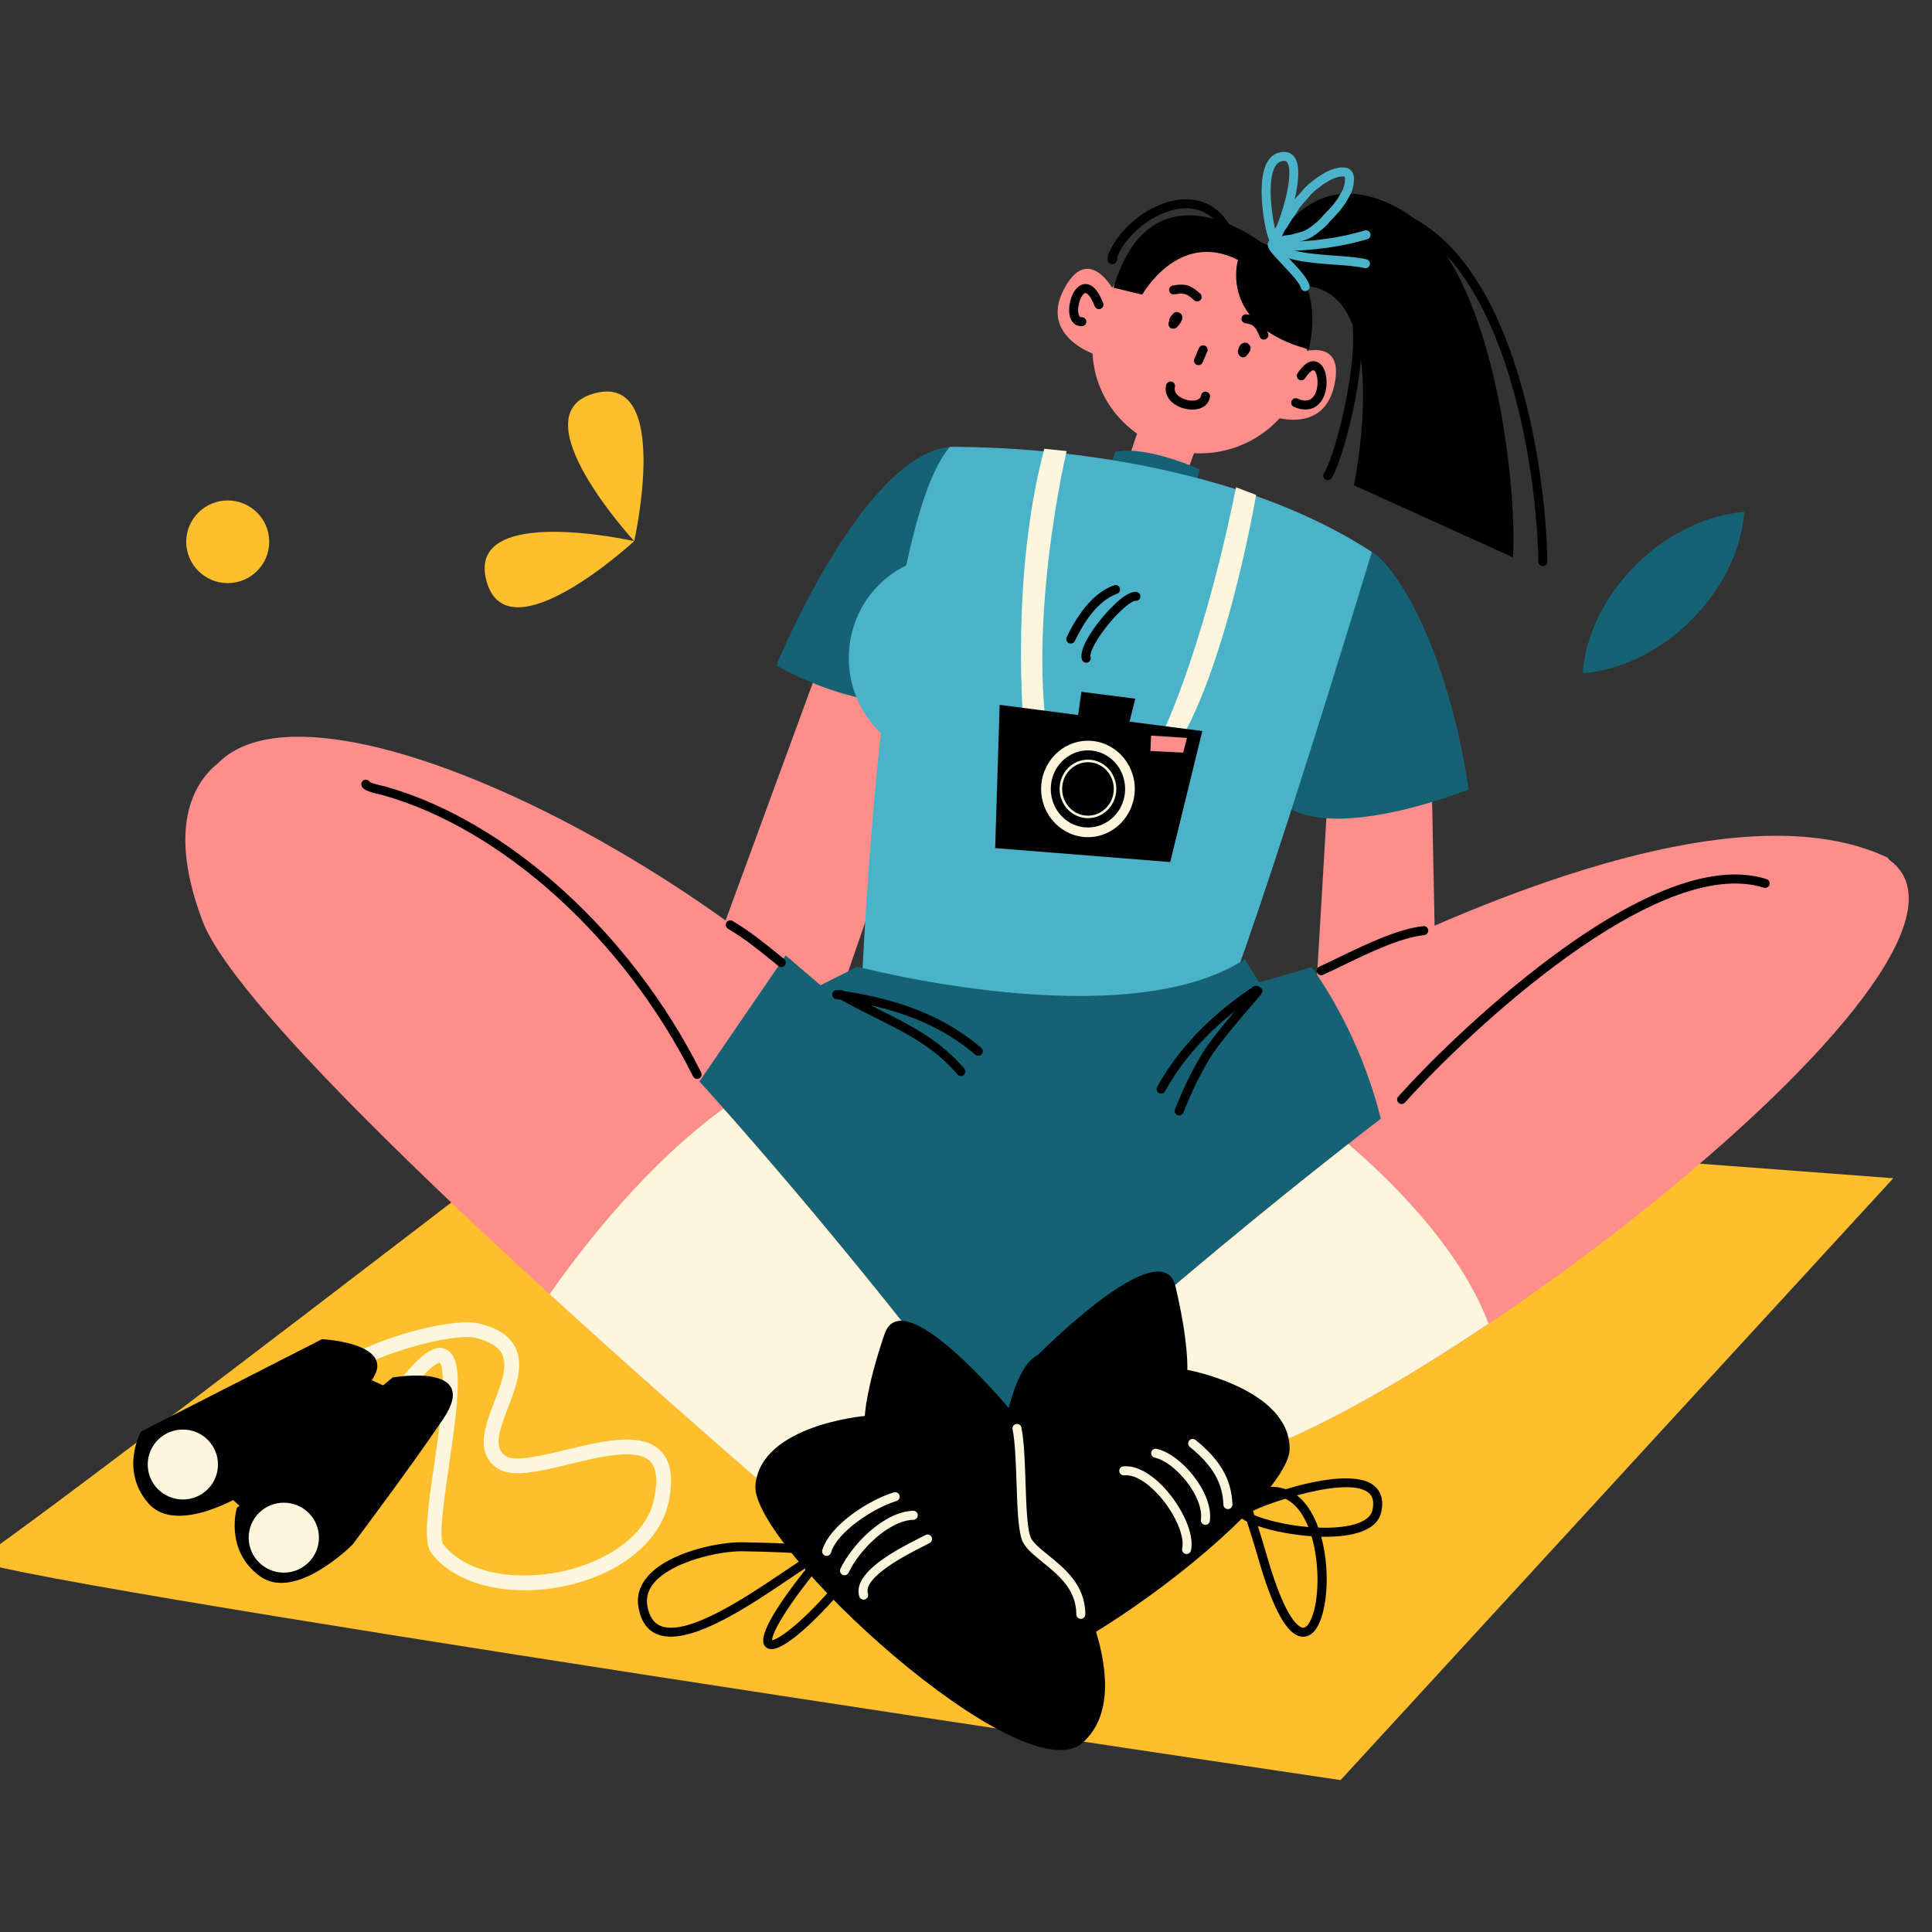 <svg width="166" height="166" viewBox="0 0 166 166" fill="none" xmlns="http://www.w3.org/2000/svg">
<rect x="0" y="0" width="166" height="166" fill="#333333" stroke="none"/>
<g clip-path="url(#clip0_3392_2497)">
<g clip-path="url(#clip1_3392_2497)">
<path d="M-1.959 133.988C0.632 132.749 52.291 92.93 52.291 92.93L162.675 101.236L115.186 152.947C115.186 152.947 -4.55 135.23 -1.959 133.988Z" fill="#FFBE2B"/>
<path d="M114.075 68.449L112.975 86.983L123.368 84.802L122.932 63.082L114.075 68.449Z" fill="#FE8E8B"/>
<path d="M71.546 54.013L61.768 80.662L71.577 87.248L78.077 68.413L81.971 52.332L71.546 54.015V54.013Z" fill="#FE8E8B"/>
<path d="M99.035 33.199L96.273 41.547L101.085 43.059L104.134 34.727L99.035 33.199Z" fill="#FE8E8B"/>
<path d="M111.492 30.352C111.492 30.352 115.627 28.776 114.639 33.136C113.65 37.496 109.086 35.697 109.086 35.697L111.493 30.354L111.492 30.352Z" fill="#FE8E8B"/>
<path d="M95.59 24.783C95.59 24.783 93.434 20.917 91.391 24.895C89.349 28.873 94.003 30.424 94.003 30.424L95.59 24.783Z" fill="#FE8E8B"/>
<path d="M93.863 29.932C93.863 24.95 97.987 20.91 103.074 20.91C108.16 20.91 112.285 24.95 112.285 29.932C112.285 34.913 108.16 38.953 103.074 38.953C97.987 38.953 93.863 34.913 93.863 29.932Z" fill="#FE8E8B"/>
<path d="M106.367 22.331C106.367 22.331 104.662 27.915 112.435 30.019C112.435 30.019 114.466 23.186 108.346 20.816C108.346 20.816 98.991 13.575 95.676 24.721L98.138 25.319C98.138 25.319 101.255 19.732 106.365 22.333L106.367 22.331Z" fill="black"/>
<path d="M108.791 22.283C108.791 22.283 112.092 13.229 120.439 18.059C128.787 22.887 130.387 43.325 129.983 47.882L116.332 41.696C116.332 41.696 120.117 23.537 111.038 24.598L108.791 22.285V22.283Z" fill="black"/>
<path d="M91.292 96.856C91.292 96.856 141.099 63.703 162.18 73.685C162.18 73.685 171.02 83.211 129.495 108.883C87.972 134.556 83.803 119.726 83.803 119.726C83.803 119.726 78.915 129.232 67.089 116.283C55.263 103.336 8.899 73.811 19.153 65.184C29.406 56.558 70.732 79.195 83.193 99.971L91.292 96.856Z" fill="#FE8E8B"/>
<path d="M66.703 57.177C66.703 57.177 76.065 34.285 84.475 39.014L82.672 59.759C82.672 59.759 76.273 62.462 66.703 57.177Z" fill="#156275"/>
<path d="M108.768 64.614C108.768 64.614 117.717 47.425 117.784 47.441C119.164 47.795 124.14 54.273 126.19 67.829C126.19 67.829 107.791 75.234 108.768 64.614Z" fill="#156275"/>
<path d="M95.56 39.586L95.051 40.913L102.612 41.848L103.105 40.339C103.105 40.339 98.538 38.244 95.828 38.824L95.56 39.586Z" fill="#156275"/>
<path d="M73.928 87.399C73.928 87.399 75.319 45.71 81.603 38.408C81.603 38.408 103.151 37.847 117.869 47.423C117.869 47.423 106.362 85.572 103.69 89.709C103.69 89.709 74.922 102.262 73.928 87.401V87.399Z" fill="#4BB3C9"/>
<path d="M72.93 56.538C72.93 51.685 76.777 47.75 81.521 47.75C86.265 47.75 90.112 51.685 90.112 56.538C90.112 61.39 86.265 65.325 81.521 65.325C76.777 65.325 72.93 61.39 72.93 56.538Z" fill="#4BB3C9"/>
<path d="M106.953 82.421L108.201 84.413L112.691 83.103C112.691 83.103 124.848 98.87 117.043 116.682C117.043 116.682 82.071 140.673 48.918 109.25L67.506 82.094L70.503 84.655L73.671 83.06C73.671 83.06 96.668 89.123 106.955 82.421H106.953Z" fill="#156275"/>
<path d="M96.496 114.252C96.496 114.252 152.507 64.963 162.721 74.195C172.937 83.424 119.038 123.597 104.842 125.471L96.496 114.252Z" fill="#FE8E8B"/>
<path d="M33.051 69.4L19.985 64.832C19.985 64.832 12.931 67.397 17.421 79.18C21.91 90.963 74.57 135.206 74.57 135.206L78.898 115.328C78.898 115.328 47.398 74.61 33.051 69.4Z" fill="#FE8E8B"/>
<path d="M115.846 98.297C104.941 106.832 96.498 114.251 96.498 114.251L104.842 125.476C109.487 124.862 118.39 120.114 127.899 113.727C125.321 106.888 118.856 100.852 115.846 98.297Z" fill="#FBF6DC"/>
<path d="M62.162 95.25C55.593 100.029 50.173 106.984 47.225 111.195C61.114 123.897 74.568 135.204 74.568 135.204L78.898 115.326C78.898 115.326 71.436 105.713 62.162 95.25Z" fill="#FBF6DC"/>
<path d="M89.201 116.397C89.201 116.397 99.841 105.625 100.999 110.53C102.158 115.433 102.014 117.698 102.014 117.698C102.014 117.698 110.83 119.31 110.807 124.501C110.785 129.695 85.502 148.799 80.758 143.9C76.014 138.999 83.579 127.757 85.719 126.54C85.719 126.54 86.453 117.695 89.201 116.399V116.397Z" fill="black"/>
<path d="M87.185 121.589C87.185 121.589 77.621 109.855 76 114.625C74.378 119.397 74.307 121.662 74.307 121.662C74.307 121.662 65.377 122.428 64.907 127.599C64.436 132.769 87.784 154.195 92.974 149.768C98.163 145.34 91.703 133.43 89.688 132.015C89.688 132.015 89.799 123.139 87.187 121.587L87.185 121.589Z" fill="black"/>
<path d="M99.445 63.93C99.445 63.93 103.156 56.917 106.202 41.871L107.926 42.521C107.926 42.521 105.355 57.836 100.733 64.759L99.445 63.93Z" fill="#FBF6DC"/>
<path d="M91.646 38.757C91.646 38.757 88.195 53.268 90.172 64.423L88.102 64.307C88.102 64.307 86.555 50.542 89.725 38.559L91.647 38.757H91.646Z" fill="#FBF6DC"/>
<path d="M85.891 60.564L85.506 72.871L100.548 74.068L103.304 62.813L85.891 60.562V60.564Z" fill="black"/>
<path d="M93.478 71.93C91.26 71.93 89.455 70.071 89.455 67.787C89.455 65.504 91.26 63.645 93.478 63.645C95.697 63.645 97.501 65.504 97.501 67.787C97.501 70.071 95.697 71.93 93.478 71.93ZM93.478 64.472C91.717 64.472 90.284 65.958 90.284 67.786C90.284 69.613 91.717 71.099 93.478 71.099C95.24 71.099 96.672 69.613 96.672 67.786C96.672 65.958 95.24 64.472 93.478 64.472Z" fill="#FBF6DC"/>
<path d="M93.478 70.298C92.134 70.298 91.041 69.171 91.041 67.784C91.041 66.397 92.134 65.269 93.478 65.269C94.823 65.269 95.916 66.397 95.916 67.784C95.916 69.171 94.823 70.298 93.478 70.298ZM93.478 65.489C92.254 65.489 91.26 66.518 91.26 67.786C91.26 69.053 92.256 70.083 93.478 70.083C94.701 70.083 95.697 69.053 95.697 67.786C95.697 66.518 94.701 65.489 93.478 65.489Z" fill="#FBF6DC"/>
<path d="M98.904 63.203L98.844 64.527L101.663 64.665L101.987 63.402L98.904 63.203Z" fill="#FE8E8B"/>
<path d="M92.564 61.918L92.915 59.441L97.544 60.031L96.923 62.529L92.566 61.918H92.564Z" fill="black"/>
<path d="M45.084 136.637C41.971 136.637 38.844 135.729 37.064 133.45C36.366 132.557 36.693 130.03 37.332 125.642C37.626 123.629 37.929 121.548 38.03 119.887C38.172 117.596 37.847 117.157 37.789 117.098H37.787C37.62 117.098 36.542 117.345 32.99 122.704C32.796 122.998 32.401 123.077 32.107 122.884C31.813 122.689 31.732 122.294 31.927 122.001C35.881 116.032 37.302 115.544 38.245 115.905C39.861 116.523 39.429 120.076 38.592 125.825C38.228 128.315 37.68 132.078 38.069 132.668C40.247 135.452 44.925 135.82 48.594 134.952C51.827 134.186 55.529 132.147 56.216 128.727C56.532 127.154 56.403 126.08 55.83 125.529C54.675 124.417 51.616 125.155 48.916 125.807C46.279 126.443 44 126.992 42.75 126.162C40.778 124.855 41.671 122.532 42.459 120.484C43.053 118.938 43.667 117.341 43.12 116.306C42.795 115.688 42.018 115.229 40.816 114.945C38.616 114.424 29.288 117.051 27.704 119.96C27.458 120.409 27.286 121.031 28.131 121.843C28.385 122.087 28.393 122.491 28.149 122.744C27.906 122.997 27.502 123.006 27.249 122.763C26.182 121.737 25.946 120.525 26.584 119.352C28.481 115.869 38.393 113.063 41.11 113.705C42.709 114.083 43.736 114.739 44.249 115.71C45.065 117.259 44.346 119.131 43.65 120.943C42.832 123.07 42.413 124.41 43.455 125.103C44.244 125.625 46.569 125.065 48.62 124.571C51.786 123.807 55.059 123.019 56.715 124.614C57.633 125.498 57.878 126.926 57.466 128.982C56.792 132.336 53.505 135.101 48.888 136.195C47.688 136.479 46.387 136.638 45.084 136.638V136.637Z" fill="#FBF6DC"/>
<path d="M12.123 122.996L27.667 115.062C27.667 115.062 35.442 115.461 31.101 119.52C27.413 122.97 21.104 128.294 21.104 128.294C21.104 128.294 15.214 132.024 12.736 129.15C10.257 126.276 12.123 122.996 12.123 122.996Z" fill="black"/>
<path d="M20.349 129.56L33.729 118.356C33.729 118.356 41.397 117.01 38.072 121.935C35.248 126.121 30.287 132.718 30.287 132.718C30.287 132.718 25.378 137.668 22.321 135.422C19.264 133.175 20.349 129.56 20.349 129.56Z" fill="black"/>
<path d="M19.158 128.102L21.517 130.216L34.288 119.672L29.917 117.648L19.16 128.102H19.158Z" fill="black"/>
<path d="M12.693 125.833C12.693 124.174 14.045 122.828 15.711 122.828C17.377 122.828 18.729 124.172 18.729 125.833C18.729 127.493 17.377 128.838 15.711 128.838C14.045 128.838 12.693 127.493 12.693 125.833Z" fill="#FBF6DC"/>
<path d="M21.367 132.118C21.367 130.459 22.719 129.113 24.385 129.113C26.051 129.113 27.403 130.457 27.403 132.118C27.403 133.779 26.051 135.123 24.385 135.123C22.719 135.123 21.367 133.777 21.367 132.118Z" fill="#FBF6DC"/>
<path d="M92.867 139.098C92.653 139.098 92.479 138.923 92.479 138.71C92.479 136.568 90.939 135.322 89.578 134.221C88.743 133.545 88.022 132.963 87.786 132.251C87.473 131.311 87.41 129.415 87.342 127.408C87.284 125.691 87.224 123.915 87.004 122.807C86.962 122.597 87.097 122.393 87.307 122.352C87.516 122.309 87.721 122.445 87.762 122.655C87.996 123.825 88.058 125.633 88.115 127.382C88.177 129.245 88.243 131.173 88.52 132.006C88.685 132.502 89.325 133.019 90.064 133.618C91.485 134.767 93.252 136.198 93.252 138.708C93.252 138.922 93.078 139.096 92.865 139.096L92.867 139.098Z" fill="#FBF6DC"/>
<path d="M120.43 94.862C120.338 94.862 120.246 94.83 120.172 94.763C120.012 94.621 119.999 94.375 120.142 94.216C123.128 90.886 128.637 85.552 134.345 81.473C141.712 76.209 147.577 74.211 151.78 75.531C151.984 75.595 152.098 75.812 152.033 76.016C151.969 76.22 151.75 76.332 151.548 76.269C142.408 73.399 126.194 88.624 120.716 94.731C120.64 94.817 120.535 94.86 120.428 94.86L120.43 94.862Z" fill="black"/>
<path d="M59.896 92.701C59.754 92.701 59.617 92.622 59.55 92.488C53.647 80.705 43.187 71.219 32.902 68.323C32.865 68.311 32.797 68.296 32.711 68.278C31.637 68.032 31.144 67.857 31.054 67.46C31.008 67.252 31.139 67.044 31.348 66.997C31.521 66.96 31.691 67.042 31.771 67.19C31.901 67.272 32.273 67.385 32.882 67.523C32.984 67.548 33.065 67.566 33.11 67.578C43.596 70.53 54.244 80.173 60.24 92.141C60.336 92.332 60.259 92.564 60.068 92.662C60.012 92.69 59.954 92.703 59.896 92.703V92.701Z" fill="black"/>
<path d="M67.131 83.09C67.045 83.09 66.959 83.062 66.888 83.004L66.438 82.64C65.13 81.579 63.999 80.662 62.542 79.793C62.359 79.682 62.299 79.447 62.408 79.263C62.518 79.08 62.754 79.02 62.937 79.128C64.441 80.025 65.648 81.002 66.925 82.039L67.372 82.403C67.539 82.537 67.565 82.781 67.43 82.947C67.354 83.043 67.241 83.091 67.129 83.091L67.131 83.09Z" fill="black"/>
<path d="M113.523 83.792C113.375 83.792 113.235 83.708 113.171 83.566C113.083 83.371 113.169 83.141 113.364 83.052C113.877 82.819 114.45 82.543 115.055 82.249C117.305 81.16 120.104 79.805 122.29 79.576C122.504 79.555 122.693 79.709 122.715 79.921C122.738 80.134 122.582 80.323 122.371 80.346C120.319 80.561 117.587 81.882 115.392 82.946C114.783 83.242 114.206 83.519 113.684 83.756C113.632 83.781 113.577 83.792 113.525 83.792H113.523Z" fill="black"/>
<path d="M99.765 93.967C99.703 93.967 99.64 93.952 99.582 93.92C99.394 93.819 99.323 93.583 99.426 93.396C101.624 89.335 105.142 86.46 107.706 84.764C107.884 84.646 108.124 84.694 108.244 84.872C108.362 85.05 108.313 85.29 108.135 85.409C105.643 87.059 102.231 89.846 100.108 93.766C100.038 93.896 99.904 93.969 99.767 93.969L99.765 93.967Z" fill="black"/>
<path d="M101.318 95.844C101.271 95.844 101.223 95.835 101.178 95.818C100.979 95.739 100.88 95.515 100.959 95.316C101.683 93.47 102.421 91.963 103.353 90.43C104.154 89.112 106.502 86.394 107.429 85.329C107.445 85.293 107.468 85.259 107.494 85.229C107.586 85.128 107.668 85.04 107.741 84.967C107.756 84.95 107.766 84.937 107.771 84.932L107.775 84.936C107.979 84.746 108.131 84.698 108.335 84.879C108.542 85.065 108.496 85.233 108.342 85.443L108.346 85.447C108.346 85.447 108.331 85.462 108.32 85.475C108.265 85.546 108.198 85.623 108.127 85.705C105.931 88.23 104.547 89.956 104.014 90.832C103.106 92.325 102.387 93.796 101.679 95.599C101.619 95.751 101.473 95.844 101.318 95.844Z" fill="black"/>
<path d="M84.058 90.718C83.97 90.718 83.88 90.688 83.808 90.626C80.015 87.395 75.628 86.394 71.837 85.838C71.626 85.806 71.48 85.609 71.51 85.397C71.542 85.186 71.738 85.042 71.95 85.07C75.849 85.641 80.368 86.676 84.309 90.035C84.472 90.173 84.491 90.418 84.352 90.581C84.275 90.671 84.167 90.718 84.056 90.718H84.058Z" fill="black"/>
<path d="M82.558 92.453C82.448 92.453 82.339 92.406 82.262 92.315C80.304 89.986 77.797 88.734 75.143 87.41C74.124 86.901 73.072 86.376 72.054 85.785C71.869 85.678 71.807 85.441 71.913 85.255C72.02 85.07 72.258 85.008 72.443 85.115C73.441 85.693 74.482 86.214 75.489 86.717C78.097 88.02 80.793 89.366 82.856 91.817C82.994 91.98 82.972 92.225 82.809 92.362C82.736 92.423 82.648 92.453 82.56 92.453H82.558Z" fill="black"/>
<path d="M111.972 140.631C111.947 140.631 111.923 140.631 111.901 140.629C110.613 140.549 109.36 138.297 108.067 133.748C107.78 132.737 107.452 131.718 107.134 130.73C106.501 130.413 106.073 130.05 105.968 129.651C105.908 129.421 105.904 128.998 106.462 128.618C106.318 128.146 106.176 127.675 106.045 127.203C105.987 126.997 106.108 126.783 106.314 126.725C106.52 126.667 106.734 126.789 106.792 126.995C106.908 127.412 107.033 127.832 107.16 128.251C108.546 127.628 109.637 127.656 110.467 127.954C113.069 127.171 116.543 126.495 118.015 127.611C118.473 127.959 118.96 128.644 118.676 129.934C118.382 131.261 116.813 131.99 114.138 132.038C113.937 132.042 113.731 132.04 113.518 132.037C114.222 134.596 114.111 137.675 113.389 139.373C112.953 140.401 112.391 140.633 111.974 140.633L111.972 140.631ZM108.072 131.117C108.327 131.913 108.581 132.725 108.812 133.536C110.496 139.471 111.721 139.843 111.949 139.858C111.955 139.858 111.962 139.858 111.968 139.858C112.303 139.858 112.573 139.31 112.676 139.07C113.34 137.505 113.408 134.422 112.687 131.995C111.126 131.885 109.392 131.574 108.072 131.117ZM113.271 131.254C113.555 131.263 113.84 131.267 114.123 131.262C116.334 131.22 117.717 130.676 117.919 129.764C118.08 129.039 117.959 128.538 117.547 128.225C116.474 127.411 113.756 127.851 111.433 128.483C111.526 128.554 111.612 128.629 111.695 128.702C112.38 129.329 112.898 130.226 113.269 131.254H113.271ZM107.773 130.185C108.834 130.625 110.571 131.048 112.414 131.203C112.101 130.421 111.689 129.747 111.172 129.275C110.942 129.064 110.693 128.897 110.431 128.775C109.169 129.165 108.143 129.567 107.763 129.769C107.728 129.788 107.688 129.801 107.651 129.809C107.692 129.934 107.731 130.06 107.773 130.185ZM106.72 129.436C106.72 129.436 106.717 129.451 106.72 129.457C106.726 129.481 106.737 129.507 106.752 129.532C106.743 129.5 106.732 129.468 106.722 129.436H106.72ZM107.393 128.996C107.402 129.022 107.409 129.049 107.419 129.077C107.619 128.972 108.018 128.8 108.55 128.599C108.183 128.676 107.797 128.807 107.393 128.996Z" fill="black"/>
<path d="M57.63 140.626C57.194 140.626 56.793 140.557 56.436 140.405C55.592 140.046 55.06 139.274 54.858 138.112C54.691 137.155 54.949 136.268 55.625 135.474C57.454 133.329 61.82 132.486 63.746 132.512C64.804 132.527 66.571 132.572 68.069 132.651C71.128 132.814 71.272 132.99 71.311 133.373C71.355 133.806 70.841 133.915 70.566 133.974C70.198 134.053 69.014 134.852 67.76 135.7C64.774 137.717 60.466 140.626 57.632 140.626H57.63ZM63.658 133.287C61.767 133.287 57.759 134.165 56.215 135.978C55.689 136.595 55.494 137.251 55.621 137.979C55.779 138.879 56.144 139.439 56.741 139.692C59.027 140.663 64.222 137.155 67.326 135.058C68.387 134.341 69.138 133.838 69.671 133.538C68.318 133.413 65.897 133.317 63.737 133.287C63.711 133.287 63.684 133.287 63.658 133.287Z" fill="black"/>
<path d="M66.275 141.695C66.23 141.695 66.189 141.691 66.148 141.686C65.9 141.646 65.708 141.491 65.622 141.261C65.191 140.128 67.664 136.747 69.815 134.111C69.95 133.947 70.193 133.92 70.36 134.055C70.525 134.19 70.551 134.433 70.416 134.6C67.018 138.767 66.331 140.506 66.339 140.924C66.932 140.875 69.274 139.194 72.569 135.154C72.704 134.989 72.947 134.963 73.114 135.098C73.278 135.233 73.305 135.476 73.17 135.643C70.678 138.7 67.628 141.695 66.279 141.695H66.275Z" fill="black"/>
<path d="M106.813 30.705C106.689 30.705 106.571 30.645 106.498 30.544L106.432 30.454C106.384 30.387 106.358 30.305 106.359 30.22V30.164C106.361 30.104 106.376 30.044 106.404 29.992L106.421 29.958C106.427 29.912 106.442 29.866 106.462 29.825L106.52 29.717C106.549 29.664 106.588 29.617 106.637 29.584L106.728 29.518C106.796 29.47 106.872 29.445 106.962 29.445H107.017C107.12 29.449 107.217 29.49 107.288 29.565L107.342 29.621C107.413 29.694 107.453 29.794 107.451 29.896V29.953C107.449 30.013 107.434 30.073 107.406 30.125L107.325 30.278C107.314 30.301 107.299 30.323 107.282 30.342L107.204 30.439C107.204 30.439 107.196 30.449 107.193 30.453L107.155 30.496C107.093 30.613 106.974 30.692 106.841 30.701C106.831 30.701 106.822 30.701 106.813 30.701V30.705Z" fill="black"/>
<path d="M100.786 28.246C100.704 28.246 100.621 28.22 100.554 28.169C100.455 28.094 100.397 27.976 100.398 27.853V27.798C100.4 27.738 100.415 27.678 100.443 27.626L100.458 27.596C100.458 27.596 100.458 27.585 100.458 27.577V27.521C100.46 27.461 100.475 27.401 100.503 27.349L100.584 27.195C100.603 27.158 100.629 27.124 100.659 27.096L100.715 27.042C100.715 27.042 100.726 27.031 100.732 27.027L100.779 26.988C100.883 26.817 101.106 26.754 101.288 26.849L101.376 26.896C101.507 26.963 101.587 27.1 101.584 27.248V27.302C101.584 27.321 101.58 27.338 101.578 27.355L101.565 27.431C101.557 27.473 101.544 27.514 101.525 27.549L101.445 27.703C101.434 27.725 101.419 27.748 101.404 27.767L101.35 27.834L101.321 27.888C101.293 27.942 101.254 27.987 101.205 28.023L101.189 28.034C101.14 28.119 101.061 28.18 100.969 28.208L100.902 28.229C100.865 28.24 100.825 28.246 100.788 28.246H100.786Z" fill="black"/>
<path d="M102.973 31.375C102.913 31.375 102.851 31.36 102.793 31.33C102.604 31.23 102.531 30.997 102.63 30.808C102.7 30.674 102.756 30.53 102.816 30.377C102.879 30.212 102.947 30.042 103.035 29.875C103.134 29.686 103.368 29.613 103.557 29.712C103.746 29.811 103.819 30.046 103.72 30.235C103.652 30.366 103.596 30.508 103.536 30.66C103.471 30.826 103.405 30.997 103.315 31.167C103.246 31.3 103.111 31.375 102.973 31.375Z" fill="black"/>
<path d="M102.443 35.194C101.824 35.194 101.142 34.958 100.693 34.552C100.242 34.144 100.068 33.62 100.199 33.073C100.249 32.865 100.459 32.738 100.667 32.788C100.875 32.839 101.002 33.049 100.951 33.256C100.888 33.52 100.976 33.764 101.213 33.979C101.625 34.352 102.374 34.528 102.848 34.361C103.121 34.266 103.179 34.097 103.198 33.979C103.232 33.767 103.432 33.623 103.642 33.659C103.853 33.693 103.995 33.891 103.962 34.103C103.885 34.572 103.582 34.925 103.104 35.091C102.904 35.162 102.677 35.194 102.445 35.194H102.443Z" fill="black"/>
<path d="M102.867 25.901C102.775 25.901 102.683 25.869 102.608 25.802C101.985 25.244 101.768 25.139 100.906 25.296C100.697 25.334 100.495 25.195 100.455 24.985C100.418 24.776 100.556 24.573 100.766 24.534C101.893 24.328 102.342 24.527 103.123 25.225C103.282 25.367 103.295 25.613 103.153 25.772C103.076 25.858 102.971 25.901 102.865 25.901H102.867Z" fill="black"/>
<path d="M108.592 29.179C108.439 29.179 108.293 29.087 108.233 28.934C107.939 28.193 107.723 27.837 107.021 27.777C106.808 27.758 106.651 27.571 106.669 27.358C106.688 27.144 106.875 26.985 107.089 27.006C108.248 27.105 108.631 27.841 108.953 28.649C109.032 28.848 108.935 29.073 108.736 29.151C108.689 29.17 108.641 29.179 108.594 29.179H108.592Z" fill="black"/>
<path d="M112.164 35.184C111.855 35.184 111.522 35.11 111.172 34.956C110.975 34.87 110.887 34.642 110.971 34.447C111.057 34.25 111.286 34.162 111.481 34.247C112.203 34.563 112.697 34.432 112.991 33.852C113.366 33.108 113.199 31.998 112.896 31.824C112.802 31.77 112.521 31.907 112.134 32.502C112.018 32.682 111.778 32.732 111.599 32.616C111.419 32.5 111.368 32.26 111.484 32.081C112.291 30.839 112.958 30.967 113.282 31.154C114.077 31.611 114.169 33.239 113.684 34.202C113.358 34.848 112.819 35.186 112.166 35.186L112.164 35.184Z" fill="black"/>
<path d="M92.91 28.027C92.371 28.027 91.991 27.65 91.888 27.01C91.748 26.138 92.167 24.672 93.032 24.436C93.494 24.309 94.174 24.483 94.782 26.031C94.861 26.229 94.762 26.454 94.563 26.533C94.365 26.611 94.14 26.512 94.061 26.314C93.681 25.344 93.354 25.151 93.236 25.183C92.919 25.269 92.543 26.214 92.652 26.887C92.712 27.265 92.869 27.255 92.933 27.252C93.146 27.242 93.328 27.405 93.339 27.619C93.35 27.832 93.185 28.014 92.972 28.025C92.951 28.025 92.931 28.025 92.91 28.025V28.027Z" fill="black"/>
<path d="M109.483 21.006C109.418 21.006 109.352 20.99 109.29 20.958C108.925 20.761 108.671 19.314 108.551 18.468C108.426 17.575 108.263 15.894 108.594 14.664C108.963 13.297 109.777 13.035 110.401 13.056C110.837 13.071 111.181 13.32 111.369 13.756C112.072 15.392 110.526 20.033 109.785 20.87C109.706 20.96 109.596 21.006 109.481 21.006H109.483ZM110.335 13.831C110.006 13.831 109.764 13.977 109.575 14.29C108.869 15.46 109.251 18.374 109.566 19.72C110.215 18.292 111.118 15.136 110.657 14.063C110.567 13.855 110.464 13.835 110.374 13.831C110.361 13.831 110.348 13.831 110.335 13.831Z" fill="#4BB3C9"/>
<path d="M109.484 21.199C109.454 21.199 109.424 21.195 109.394 21.188C109.186 21.139 109.057 20.931 109.106 20.722V20.714C109.087 20.606 109.115 20.488 109.192 20.396C109.196 20.392 109.2 20.387 109.203 20.383L109.522 19.702C109.529 19.687 109.537 19.672 109.546 19.657L109.754 19.34C109.754 19.34 109.761 19.331 109.763 19.325L109.999 19.001L110.158 18.726C110.158 18.726 110.166 18.715 110.169 18.709L110.431 18.305C110.431 18.305 110.439 18.294 110.443 18.288L110.679 17.962L110.946 17.511C110.956 17.496 110.965 17.481 110.976 17.468L111.308 17.047C111.308 17.047 111.319 17.034 111.324 17.026L111.774 16.534L112.041 16.214C112.051 16.203 112.06 16.193 112.069 16.184L112.457 15.809C112.468 15.8 112.479 15.789 112.491 15.781L113.221 15.222C113.23 15.214 113.241 15.207 113.253 15.199L113.837 14.838C113.848 14.83 113.861 14.823 113.874 14.817L114.249 14.639C114.258 14.634 114.269 14.63 114.28 14.626L114.499 14.546C114.499 14.546 114.516 14.54 114.524 14.538L114.775 14.463C114.788 14.46 114.799 14.456 114.812 14.454L115.125 14.394C115.149 14.389 115.175 14.389 115.201 14.387L115.499 14.39C115.527 14.39 115.555 14.394 115.583 14.4L115.772 14.445C115.831 14.458 115.885 14.486 115.932 14.523L116.098 14.662C116.145 14.701 116.181 14.75 116.205 14.804L116.27 14.952C116.284 14.98 116.291 15.01 116.297 15.04L116.34 15.283C116.345 15.317 116.347 15.351 116.343 15.384L116.302 15.841C116.302 15.86 116.299 15.877 116.293 15.896L116.211 16.242C116.207 16.257 116.203 16.27 116.197 16.283L116.098 16.558C116.093 16.575 116.085 16.59 116.078 16.605L115.956 16.843C115.956 16.843 115.95 16.854 115.947 16.86L115.61 17.446C115.602 17.459 115.595 17.47 115.585 17.483L115.145 18.078C115.145 18.078 115.132 18.097 115.123 18.105L114.621 18.661L114.232 19.061L114.009 19.327C114 19.34 113.988 19.352 113.975 19.363L113.719 19.602C113.719 19.602 113.706 19.616 113.698 19.621L113.123 20.084C113.123 20.084 113.108 20.095 113.099 20.1L112.702 20.372C112.685 20.383 112.669 20.394 112.65 20.402L112.463 20.49C112.463 20.49 112.448 20.497 112.44 20.499L112.073 20.645C112.062 20.649 112.051 20.653 112.04 20.656L111.789 20.731C111.789 20.731 111.776 20.735 111.768 20.737L111.497 20.8L111.257 20.872C111.257 20.872 111.244 20.875 111.236 20.877L110.954 20.945C110.937 20.948 110.918 20.952 110.899 20.954L110.62 20.98L110.506 21.006C110.506 21.006 110.491 21.01 110.484 21.01L110.267 21.048L110.111 21.096C110.093 21.102 110.072 21.108 110.051 21.109L109.879 21.136C109.862 21.137 109.844 21.139 109.827 21.139H109.694C109.694 21.139 109.677 21.139 109.669 21.139C109.611 21.171 109.546 21.19 109.479 21.19L109.484 21.199ZM110.209 20.063L110.094 20.299C110.094 20.299 110.108 20.297 110.113 20.295L110.474 20.224C110.491 20.22 110.51 20.216 110.529 20.215L110.808 20.188L111.053 20.13L111.293 20.059C111.293 20.059 111.306 20.055 111.313 20.053L111.585 19.99L111.807 19.924L112.146 19.79L112.294 19.718L112.654 19.471L113.206 19.026L113.434 18.812L113.651 18.554C113.651 18.554 113.665 18.539 113.672 18.532L114.239 17.942L114.539 17.605L114.954 17.041L115.276 16.483L115.383 16.277L115.465 16.045L115.537 15.746L115.57 15.368L115.535 15.199L115.509 15.177L115.45 15.164H115.233L114.977 15.209L114.758 15.274L114.567 15.345L114.228 15.506L113.679 15.845L112.983 16.379L112.627 16.723L112.363 17.04L111.914 17.534L111.607 17.923L111.345 18.367C111.339 18.376 111.332 18.387 111.326 18.397L111.085 18.73L110.834 19.117L110.671 19.402C110.664 19.413 110.658 19.424 110.649 19.436L110.407 19.769L110.218 20.057L110.209 20.063Z" fill="#4BB3C9"/>
<path d="M112.139 25.014C111.963 25.014 111.806 24.894 111.763 24.716C111.664 24.297 110.82 23.408 110.206 22.758C109.23 21.73 108.839 21.296 108.936 20.881C108.985 20.673 109.195 20.544 109.402 20.592C109.584 20.635 109.706 20.8 109.7 20.982C109.792 21.195 110.353 21.789 110.767 22.225C111.555 23.056 112.37 23.915 112.518 24.539C112.566 24.747 112.437 24.956 112.229 25.005C112.199 25.012 112.169 25.016 112.139 25.016V25.014Z" fill="#4BB3C9"/>
<path d="M117.326 23.045C117.296 23.045 117.266 23.041 117.236 23.034C116.562 22.874 115.626 22.807 114.638 22.736C112.625 22.59 110.343 22.425 109.13 21.414C108.965 21.277 108.943 21.032 109.081 20.869C109.218 20.705 109.461 20.684 109.626 20.821C110.648 21.672 112.797 21.828 114.694 21.965C115.716 22.038 116.68 22.109 117.414 22.281C117.622 22.33 117.751 22.537 117.702 22.747C117.661 22.925 117.502 23.045 117.326 23.045Z" fill="#4BB3C9"/>
<path d="M110.093 21.575C109.881 21.575 109.709 21.404 109.705 21.193C109.701 20.979 109.874 20.803 110.087 20.8C112.822 20.762 115.102 20.448 117.267 19.805C117.472 19.744 117.688 19.862 117.748 20.068C117.808 20.273 117.691 20.489 117.486 20.549C115.252 21.21 112.903 21.535 110.096 21.575H110.091H110.093Z" fill="#4BB3C9"/>
<path d="M93.332 56.943C93.172 56.943 93.023 56.844 92.967 56.687C92.645 55.782 93.944 54.017 94.517 53.3C94.861 52.869 96.626 50.731 97.643 50.857C97.855 50.883 98.006 51.076 97.98 51.287C97.954 51.499 97.763 51.653 97.549 51.624C97.546 51.624 97.542 51.624 97.538 51.624C97.263 51.624 96.2 52.386 94.981 53.959C93.959 55.279 93.612 56.196 93.695 56.425C93.766 56.627 93.661 56.847 93.461 56.919C93.418 56.934 93.375 56.941 93.332 56.941V56.943Z" fill="black"/>
<path d="M92.001 55.296C91.945 55.296 91.889 55.285 91.836 55.258C91.643 55.167 91.561 54.936 91.653 54.743C92.437 53.092 93.779 50.979 95.719 50.288C95.921 50.217 96.142 50.322 96.213 50.522C96.284 50.724 96.18 50.945 95.979 51.016C94.289 51.619 93.074 53.557 92.353 55.075C92.287 55.215 92.147 55.296 92.003 55.296H92.001Z" fill="black"/>
<path d="M71.026 133.687C70.989 133.687 70.951 133.681 70.914 133.67C70.71 133.608 70.594 133.393 70.655 133.187C71.314 130.994 74.71 128.86 76.805 128.224C77.009 128.162 77.226 128.276 77.288 128.482C77.35 128.686 77.236 128.903 77.03 128.965C75.102 129.551 71.949 131.577 71.397 133.411C71.346 133.58 71.193 133.687 71.026 133.687Z" fill="#FBF6DC"/>
<path d="M72.562 135.35C72.507 135.35 72.451 135.339 72.399 135.315C72.204 135.225 72.12 134.995 72.21 134.8C73.133 132.808 75.89 129.884 78.459 129.809C78.672 129.798 78.85 129.97 78.858 130.185C78.863 130.399 78.697 130.577 78.481 130.584C76.306 130.648 73.771 133.272 72.912 135.126C72.846 135.266 72.706 135.35 72.56 135.35H72.562Z" fill="#FBF6DC"/>
<path d="M74.202 137.446C74.035 137.446 73.882 137.34 73.831 137.171C73.202 135.102 77.111 133.116 78.991 132.161C79.201 132.055 79.378 131.965 79.511 131.894C79.699 131.793 79.934 131.864 80.035 132.051C80.137 132.24 80.066 132.474 79.878 132.575C79.74 132.648 79.558 132.742 79.343 132.852C77.918 133.577 74.133 135.499 74.573 136.946C74.635 137.151 74.52 137.368 74.314 137.429C74.277 137.441 74.24 137.446 74.202 137.446Z" fill="#FBF6DC"/>
<path d="M101.953 133.524C101.927 133.524 101.899 133.52 101.871 133.515C101.661 133.47 101.53 133.264 101.575 133.054C101.809 131.974 100.944 130.001 99.564 128.466C98.525 127.311 97.417 126.672 96.595 126.762C96.383 126.785 96.191 126.631 96.168 126.42C96.146 126.206 96.299 126.015 96.511 125.993C97.593 125.877 98.915 126.588 100.139 127.947C101.474 129.432 102.657 131.718 102.331 133.217C102.292 133.399 102.131 133.522 101.953 133.522V133.524Z" fill="#FBF6DC"/>
<path d="M103.567 131.015C103.55 131.015 103.532 131.015 103.515 131.011C103.303 130.982 103.155 130.787 103.183 130.575C103.455 128.604 100.974 125.625 99.211 125.242C99.001 125.197 98.87 124.991 98.915 124.781C98.96 124.571 99.166 124.44 99.376 124.485C101.504 124.948 104.28 128.291 103.951 130.682C103.925 130.877 103.758 131.017 103.567 131.017V131.015Z" fill="#FBF6DC"/>
<path d="M105.505 129.665C105.297 129.665 105.125 129.501 105.117 129.291C105.058 127.411 104.168 125.88 102.234 124.326C102.068 124.193 102.042 123.948 102.175 123.781C102.309 123.615 102.553 123.588 102.719 123.721C104.846 125.431 105.825 127.14 105.891 129.267C105.898 129.48 105.73 129.66 105.516 129.665C105.512 129.665 105.509 129.665 105.503 129.665H105.505Z" fill="#FBF6DC"/>
<path d="M132.568 48.639C132.358 48.639 132.184 48.471 132.18 48.259C132.098 43.483 131.192 36.178 128.891 30.003C126.049 22.374 121.912 18.401 116.592 18.197C116.378 18.19 116.212 18.01 116.219 17.795C116.226 17.579 116.406 17.416 116.621 17.422C119.66 17.538 122.369 18.826 124.673 21.249C126.617 23.291 128.281 26.144 129.616 29.731C131.95 36.001 132.869 43.405 132.954 48.246C132.957 48.459 132.787 48.635 132.574 48.639C132.572 48.639 132.57 48.639 132.566 48.639H132.568Z" fill="black"/>
<path d="M95.565 22.704C95.444 22.704 95.322 22.644 95.249 22.547C95.056 22.29 95.26 21.791 95.262 21.785C96.37 19.188 99.379 17.095 101.964 17.125C103.817 17.146 105.266 18.226 106.047 20.168C106.128 20.366 106.03 20.591 105.832 20.671C105.633 20.752 105.409 20.654 105.328 20.456C104.664 18.799 103.497 17.915 101.957 17.898C101.942 17.898 101.928 17.898 101.913 17.898C99.671 17.898 96.979 19.786 95.99 22.049C96.029 22.142 96.031 22.249 95.99 22.35C95.945 22.455 95.853 22.672 95.61 22.7C95.595 22.7 95.58 22.702 95.565 22.702V22.704Z" fill="black"/>
<path d="M114.082 41.26C114.009 41.26 113.936 41.24 113.871 41.197C113.691 41.079 113.642 40.839 113.758 40.661C114.803 39.064 117.268 29.391 115.821 26.168C115.582 25.632 115.256 25.342 114.827 25.278C114.616 25.247 114.47 25.05 114.501 24.838C114.533 24.627 114.73 24.479 114.941 24.513C115.643 24.616 116.177 25.067 116.529 25.851C118.1 29.348 115.531 39.37 114.408 41.086C114.333 41.2 114.209 41.262 114.084 41.262L114.082 41.26Z" fill="black"/>
</g>
<path d="M54.492 46.493C54.492 46.493 44.422 35.581 51.089 33.794C57.757 32.008 54.492 46.493 54.492 46.493Z" fill="#FFBE2B"/>
<path d="M54.493 46.494C54.493 46.494 43.581 56.564 41.794 49.896C40.008 43.229 54.493 46.494 54.493 46.494Z" fill="#FFBE2B"/>
<path d="M149.866 44C149.866 44 149.757 44 149.572 44.017C149.395 44.042 149.109 44.05 148.798 44.126C148.142 44.234 147.268 44.435 146.326 44.796C145.376 45.147 144.367 45.65 143.366 46.278C142.374 46.906 141.415 47.685 140.549 48.547C139.683 49.41 138.901 50.365 138.27 51.353C137.64 52.341 137.135 53.354 136.782 54.301C136.605 54.778 136.462 55.222 136.353 55.641C136.235 56.051 136.177 56.445 136.118 56.763C136.05 57.073 136.042 57.358 136.017 57.533C136 57.718 136 57.827 136 57.827C136 57.827 136.109 57.827 136.294 57.81C136.471 57.785 136.757 57.776 137.068 57.709C137.387 57.651 137.783 57.584 138.195 57.475C138.615 57.366 139.069 57.224 139.54 57.048C140.49 56.696 141.499 56.193 142.492 55.565C143.484 54.937 144.434 54.158 145.3 53.296C146.166 52.425 146.94 51.478 147.579 50.49C148.21 49.502 148.714 48.489 149.067 47.542C149.429 46.605 149.631 45.733 149.74 45.08C149.807 44.77 149.816 44.486 149.849 44.31C149.866 44.126 149.866 44.017 149.866 44.017V44Z" fill="#156275"/>
<path d="M23.131 46.551C23.131 48.511 21.533 50.102 19.565 50.102C17.598 50.102 16 48.511 16 46.551C16 44.591 17.598 43 19.565 43C21.533 43 23.131 44.591 23.131 46.551Z" fill="#FFBE2B"/>
</g>
<defs>
<clipPath id="clip0_3392_2497">
<rect width="166" height="166" fill="white"/>
</clipPath>
<clipPath id="clip1_3392_2497">
<rect width="166" height="139.892" fill="white" transform="translate(-2 13.055)"/>
</clipPath>
</defs>
</svg>
